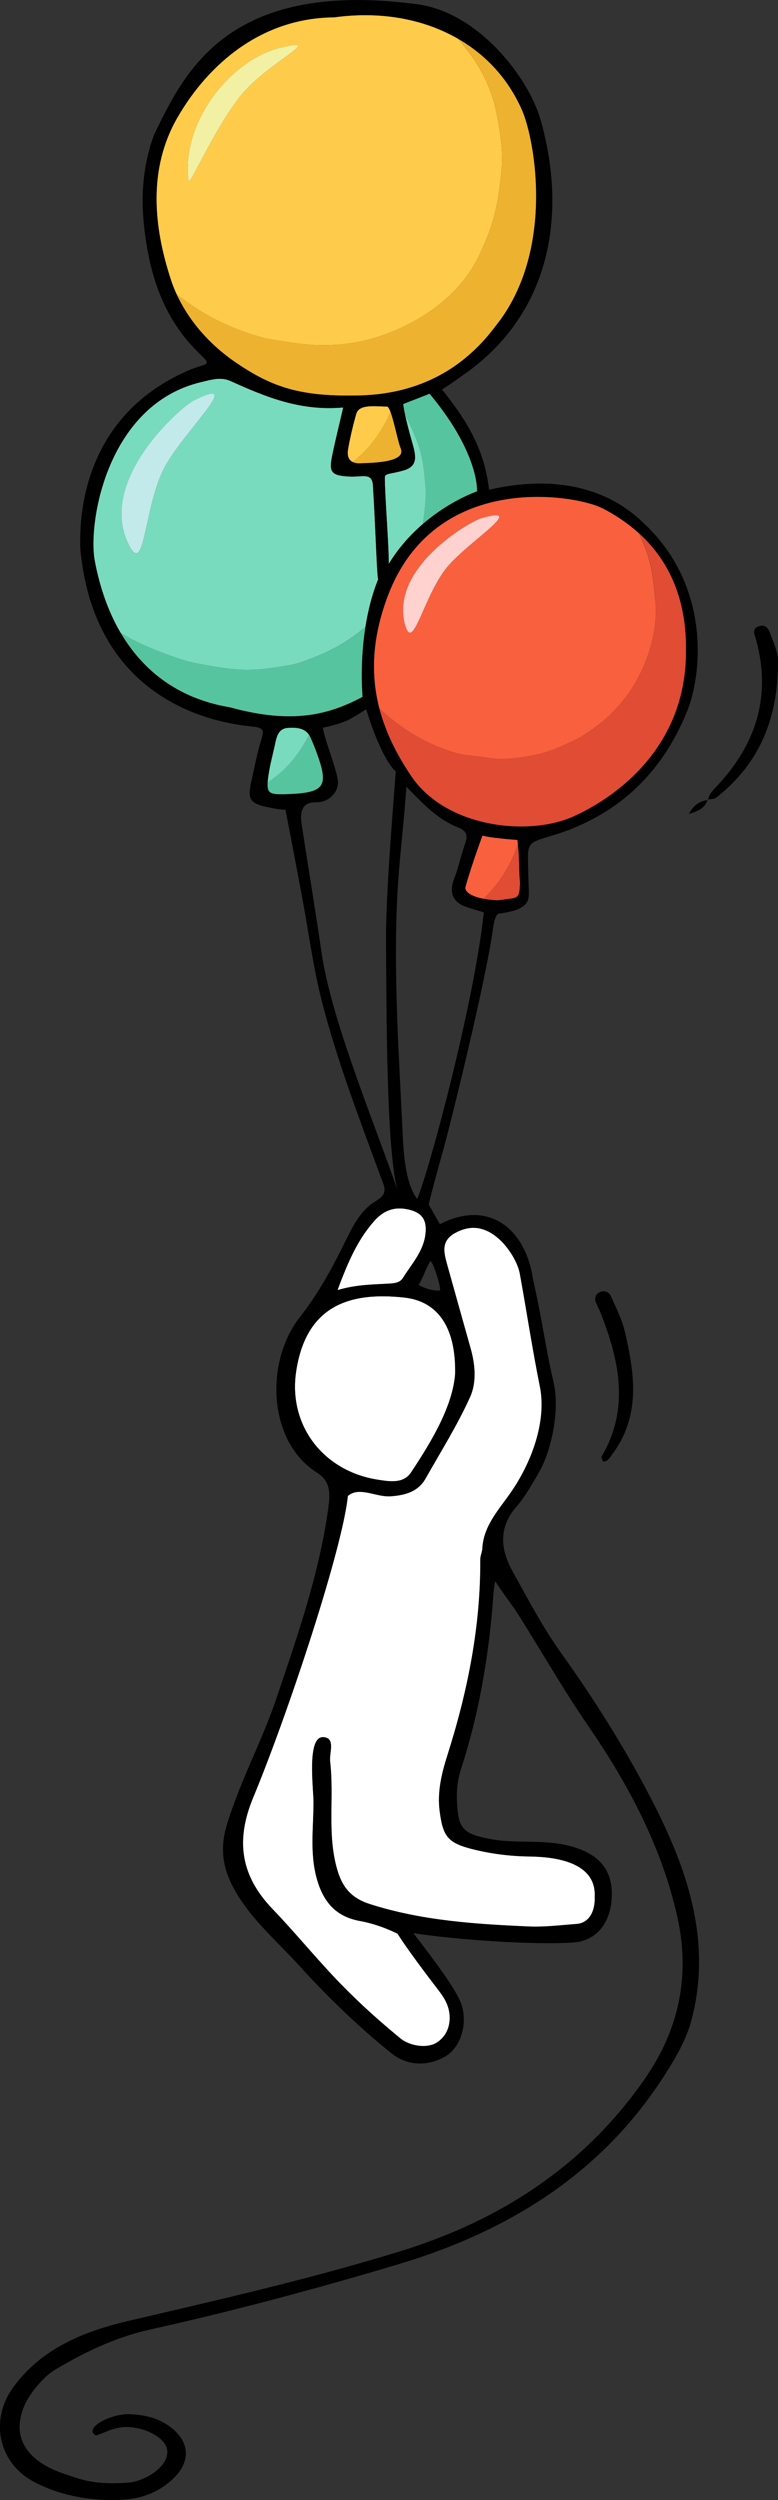 <?xml version="1.0" encoding="utf-8"?>
<svg xmlns="http://www.w3.org/2000/svg" width="142" height="456" viewBox="0 0 142 456" fill="none">
<rect x="0" y="0" width="142" height="456" fill="#333333" stroke="none"/>
<g clip-path="url(#clip0_1083_21107)">
<path d="M125.174 116.6C125.174 116.7 125.179 116.801 125.185 116.896C125.185 116.796 125.179 116.695 125.174 116.6Z" fill="#FC9F95"/>
<path d="M72.801 137.931C72.73 137.809 72.664 137.682 72.598 137.56C72.664 137.682 72.735 137.809 72.801 137.931Z" fill="#FC9F95"/>
<path d="M73.922 139.822C73.856 139.711 73.785 139.6 73.719 139.494C73.785 139.605 73.856 139.716 73.922 139.822Z" fill="#FC9F95"/>
<path d="M73.378 138.927C73.312 138.821 73.251 138.709 73.186 138.604C73.246 138.709 73.312 138.821 73.378 138.927Z" fill="#FC9F95"/>
<path d="M71.813 136.039C71.742 135.891 71.665 135.743 71.594 135.589C71.665 135.738 71.737 135.886 71.813 136.039Z" fill="#FC9F95"/>
<path d="M72.246 136.898C72.174 136.76 72.109 136.628 72.037 136.49C72.103 136.628 72.174 136.76 72.246 136.898Z" fill="#FC9F95"/>
<path d="M124.379 110.566C124.412 110.699 124.439 110.836 124.467 110.969C124.439 110.836 124.406 110.699 124.379 110.566Z" fill="#FC9F95"/>
<path d="M125.123 115.667C125.123 115.72 125.128 115.768 125.134 115.82C125.134 115.773 125.134 115.72 125.123 115.667Z" fill="#FC9F95"/>
<path d="M124.785 112.638C124.802 112.733 124.813 112.828 124.829 112.929C124.813 112.834 124.802 112.733 124.785 112.638Z" fill="#FC9F95"/>
<path d="M125.02 114.476C125.031 114.576 125.041 114.677 125.047 114.783C125.036 114.682 125.025 114.581 125.02 114.476Z" fill="#FC9F95"/>
<path d="M70.174 132.237C70.108 132.046 70.037 131.855 69.971 131.67C70.037 131.861 70.103 132.051 70.174 132.237Z" fill="#FC9F95"/>
<path d="M124.168 109.719C124.201 109.851 124.234 109.984 124.267 110.121C124.234 109.989 124.201 109.856 124.168 109.719Z" fill="#FC9F95"/>
<path d="M71.397 135.187C71.326 135.028 71.249 134.869 71.178 134.71C71.249 134.869 71.32 135.028 71.397 135.187Z" fill="#FC9F95"/>
<path d="M69.885 131.394C69.819 131.193 69.753 130.997 69.688 130.796C69.748 130.997 69.814 131.198 69.885 131.394Z" fill="#FC9F95"/>
<path d="M123.559 107.727C123.614 107.881 123.663 108.034 123.712 108.188C123.663 108.034 123.608 107.881 123.559 107.727Z" fill="#FC9F95"/>
<path d="M122.443 105.02C122.526 105.19 122.603 105.359 122.685 105.534C122.608 105.364 122.526 105.195 122.443 105.02Z" fill="#FC9F95"/>
<path d="M123.27 106.932C123.33 107.091 123.39 107.25 123.445 107.414C123.385 107.255 123.33 107.091 123.27 106.932Z" fill="#FC9F95"/>
<path d="M123.828 108.548C123.872 108.696 123.921 108.839 123.965 108.987C123.921 108.839 123.878 108.696 123.828 108.548Z" fill="#FC9F95"/>
<path d="M70.544 109.327C67.77 116.986 67.578 123.952 69.654 130.669C69.506 130.187 69.363 129.699 69.242 129.212C69.292 129.26 69.336 129.307 69.385 129.35C73.339 133.015 77.99 135.849 83.273 137.354C84.597 137.73 85.947 137.799 87.326 137.979C88.583 138.143 90.044 138.434 91.389 138.44C93.531 138.44 96.134 138.042 98.194 137.587C100.44 137.089 102.647 136.045 104.707 135.092C105.118 134.901 105.514 134.7 105.898 134.467C107.65 133.407 109.83 131.866 111.263 130.457C113.092 128.667 114.767 126.659 116.014 124.45C118.54 119.979 120.121 114.587 119.605 109.465C119.341 106.821 119.105 104.024 118.287 101.455C117.837 100.046 117.26 98.659 116.651 97.292C114.723 95.538 112.444 93.971 109.786 92.609C105.228 90.278 78.995 85.543 70.538 109.327H70.544ZM87.897 94.506C96.749 92.011 84.942 99.04 81.263 103.876C77.177 109.242 75.338 119.084 73.943 113.946C71.115 103.527 85.761 95.104 87.902 94.5L87.897 94.506Z" fill="#F9603D"/>
<path d="M122.779 105.746C122.939 106.101 123.087 106.456 123.224 106.821C123.081 106.461 122.933 106.101 122.779 105.746Z" fill="#FC9F95"/>
<path d="M117.244 97.848C117.958 98.537 118.623 99.252 119.232 99.999C118.617 99.257 117.958 98.542 117.244 97.848Z" fill="#FC9F95"/>
<path d="M116.656 97.292C116.837 97.462 117.019 97.626 117.2 97.8C117.024 97.631 116.843 97.462 116.656 97.292Z" fill="#FC9F95"/>
<path d="M121.021 102.462C121.137 102.642 121.252 102.827 121.362 103.008C121.252 102.822 121.137 102.642 121.021 102.462Z" fill="#FC9F95"/>
<path d="M65.481 84.516C65.344 84.516 65.207 84.505 65.086 84.489C65.212 84.505 65.344 84.516 65.481 84.516Z" fill="#C4C45C"/>
<path d="M71.397 75.478C71.479 75.722 71.561 75.992 71.649 76.278C71.567 75.992 71.484 75.722 71.397 75.478Z" fill="#C4C45C"/>
<path d="M72.818 80.807C72.824 80.833 72.835 80.865 72.84 80.891C72.835 80.865 72.824 80.839 72.818 80.807Z" fill="#C4C45C"/>
<path d="M65.085 84.488C64.959 84.472 64.838 84.441 64.728 84.409C64.838 84.441 64.959 84.467 65.085 84.488Z" fill="#C4C45C"/>
<path d="M72.719 80.452C72.719 80.452 72.724 80.479 72.73 80.489C72.73 80.479 72.724 80.468 72.719 80.452Z" fill="#C4C45C"/>
<path d="M73.008 81.427C73.008 81.427 73.019 81.464 73.03 81.48C73.024 81.464 73.019 81.443 73.008 81.427Z" fill="#C4C45C"/>
<path d="M71.263 75.102C71.301 75.213 71.345 75.33 71.389 75.452C71.126 74.673 70.862 74.144 70.62 74.144C68.621 74.159 65.59 73.619 65.035 75.441C64.53 77.11 63.767 80.341 63.509 82.057C63.344 83.138 63.646 83.895 64.355 84.266C64.975 83.79 65.568 83.281 66.123 82.746C68.221 80.722 70.044 78.016 71.268 75.102H71.263Z" fill="#FFCB4A"/>
<path d="M64.653 84.388C64.543 84.351 64.439 84.314 64.346 84.266C64.439 84.314 64.543 84.356 64.653 84.388Z" fill="#C4C45C"/>
<path d="M71.652 76.305C71.921 77.232 72.18 78.318 72.421 79.292C72.18 78.318 71.916 77.232 71.652 76.305Z" fill="#C4C45C"/>
<path d="M86.761 89.743C86.761 89.743 86.722 89.76 86.699 89.766C86.722 89.76 86.739 89.749 86.761 89.743Z" fill="#8BC7C9"/>
<path d="M86.942 89.675C86.942 89.675 86.886 89.696 86.848 89.712C86.886 89.701 86.914 89.686 86.942 89.675Z" fill="#8BC7C9"/>
<path d="M86.248 89.945C86.248 89.945 86.226 89.956 86.209 89.962C86.22 89.962 86.231 89.95 86.248 89.945Z" fill="#8BC7C9"/>
<path d="M87.073 89.627C87.073 89.627 87.068 89.627 87.057 89.632C87.062 89.632 87.073 89.627 87.073 89.627Z" fill="#8BC7C9"/>
<path d="M87.029 89.643C87.029 89.643 87.001 89.654 86.984 89.659C87.001 89.659 87.018 89.648 87.029 89.643Z" fill="#8BC7C9"/>
<path d="M77.694 95.136C77.661 95.162 77.633 95.184 77.606 95.21C77.633 95.184 77.666 95.162 77.694 95.136Z" fill="#8BC7C9"/>
<path d="M79.054 94.071C79.054 94.071 79.03 94.089 79.018 94.101C79.03 94.089 79.042 94.083 79.054 94.071Z" fill="#8BC7C9"/>
<path d="M77.715 90.84C77.754 90.21 77.731 89.606 77.682 88.975C77.463 86.226 77.182 83.048 76.09 80.368C75.326 78.503 74.645 76.972 73.909 75.584C73.876 75.425 73.844 75.272 73.816 75.118C74.156 76.85 74.706 78.89 75.112 80.32C75.826 82.847 76.529 84.966 73.673 85.797C71.328 86.48 70.225 86.306 70.225 87.063C70.247 90.729 70.95 99.04 70.95 102.854C72.773 99.856 74.98 97.461 77.171 95.576C77.435 93.992 77.616 92.371 77.71 90.84H77.715Z" fill="#79DBBD"/>
<path d="M73.707 74.551C73.685 74.44 73.669 74.329 73.652 74.218C73.669 74.329 73.691 74.44 73.707 74.551Z" fill="#8BC7C9"/>
<path d="M73.8 75.039C73.778 74.912 73.751 74.784 73.728 74.663C73.751 74.784 73.772 74.912 73.8 75.039Z" fill="#8BC7C9"/>
<path d="M36.619 60.429C36.438 60.223 36.267 60.011 36.092 59.799C36.262 60.011 36.438 60.223 36.619 60.429Z" fill="#C4C45C"/>
<path d="M40.097 63.877C39.965 63.766 39.839 63.655 39.707 63.538C39.839 63.649 39.965 63.766 40.097 63.877Z" fill="#C4C45C"/>
<path d="M40.971 64.598C40.851 64.503 40.724 64.402 40.603 64.302C40.724 64.402 40.845 64.503 40.971 64.598Z" fill="#C4C45C"/>
<path d="M41.872 65.292C41.768 65.212 41.663 65.133 41.565 65.059C41.669 65.138 41.768 65.218 41.872 65.292Z" fill="#C4C45C"/>
<path d="M39.258 63.141C39.121 63.019 38.983 62.892 38.852 62.765C38.989 62.892 39.121 63.014 39.258 63.141Z" fill="#C4C45C"/>
<path d="M38.469 62.389C38.321 62.245 38.178 62.108 38.035 61.965C38.178 62.108 38.321 62.251 38.469 62.389Z" fill="#C4C45C"/>
<path d="M34.174 55.09C38.194 58.024 42.9 60.202 47.749 61.526C48.578 61.754 49.419 61.902 50.264 62.029C52.829 62.416 55.47 62.887 58.079 62.956C61.45 63.046 64.976 62.638 68.194 61.679C76.096 59.328 83.801 54.184 87.365 46.758C90.127 41 90.825 37.763 91.516 31.401C91.912 27.794 91.297 24.081 90.61 20.542C89.957 17.168 88.485 13.746 86.558 10.902C85.575 9.45 84.597 8.2 83.581 7.061C77.343 3.464 69.496 1.986 60.973 3.162C47.826 3.258 38.095 11.548 32.395 21.4C27.008 30.713 27.968 41.248 31.198 51.064C31.999 53.506 33.202 55.831 34.707 57.987C33.751 56.621 32.922 55.18 32.236 53.686C32.878 54.157 33.52 54.624 34.163 55.09H34.174ZM51.22 8.693C60.006 6.6 48.49 11.41 43.499 18.01C38.567 24.526 34.58 34.294 34.399 32.858C33.081 22.121 42.208 10.838 51.214 8.693H51.22Z" fill="#FFCB4A"/>
<path d="M94.559 18.561C94.619 18.683 94.685 18.805 94.751 18.932C94.69 18.805 94.624 18.683 94.559 18.561Z" fill="#C4C45C"/>
<path d="M36.754 60.588C37.138 61.028 37.534 61.457 37.94 61.876C37.534 61.457 37.133 61.028 36.754 60.588Z" fill="#C4C45C"/>
<path d="M90.308 12.427C88.369 10.319 86.112 8.518 83.586 7.066C86.107 8.518 88.369 10.319 90.308 12.427Z" fill="#C4C45C"/>
<path d="M35.287 58.782C35.112 58.549 34.936 58.311 34.766 58.067C34.936 58.305 35.106 58.544 35.287 58.782Z" fill="#C4C45C"/>
<path d="M90.471 12.607C90.646 12.798 90.817 12.999 90.987 13.2C90.817 12.999 90.646 12.803 90.471 12.607Z" fill="#C4C45C"/>
<path d="M93.947 17.433C94.03 17.581 94.118 17.729 94.2 17.877C94.118 17.729 94.035 17.581 93.947 17.433Z" fill="#C4C45C"/>
<path d="M35.929 59.603C35.753 59.386 35.583 59.168 35.418 58.946C35.588 59.168 35.758 59.386 35.929 59.603Z" fill="#C4C45C"/>
<path d="M93.322 16.384C93.421 16.543 93.525 16.702 93.619 16.86C93.52 16.702 93.421 16.543 93.322 16.384Z" fill="#C4C45C"/>
<path d="M91.967 14.419C92.099 14.594 92.225 14.763 92.351 14.943C92.225 14.769 92.099 14.594 91.967 14.419Z" fill="#C4C45C"/>
<path d="M92.664 15.382C92.779 15.546 92.895 15.716 93.004 15.886C92.895 15.716 92.779 15.552 92.664 15.382Z" fill="#C4C45C"/>
<path d="M34.689 126.886C34.601 126.844 34.513 126.807 34.42 126.765C34.508 126.807 34.596 126.844 34.689 126.886Z" fill="#8BC7C9"/>
<path d="M32.554 125.838C32.449 125.78 32.345 125.721 32.246 125.663C32.35 125.721 32.449 125.78 32.554 125.838Z" fill="#8BC7C9"/>
<path d="M35.908 127.384C35.82 127.353 35.732 127.315 35.645 127.284C35.732 127.321 35.82 127.353 35.908 127.384Z" fill="#8BC7C9"/>
<path d="M33.679 126.42C33.591 126.378 33.498 126.336 33.41 126.288C33.498 126.336 33.586 126.378 33.679 126.42Z" fill="#8BC7C9"/>
<path d="M31.603 125.292C31.509 125.234 31.416 125.181 31.328 125.128C31.422 125.186 31.509 125.239 31.603 125.292Z" fill="#8BC7C9"/>
<path d="M26.293 121.076C26.095 120.875 25.903 120.668 25.711 120.456C25.903 120.668 26.095 120.869 26.293 121.076Z" fill="#8BC7C9"/>
<path d="M30.559 124.63C30.444 124.551 30.329 124.476 30.219 124.397C30.334 124.476 30.444 124.551 30.559 124.63Z" fill="#8BC7C9"/>
<path d="M27.908 122.601C27.727 122.448 27.551 122.289 27.375 122.125C27.551 122.283 27.727 122.442 27.908 122.601Z" fill="#8BC7C9"/>
<path d="M29.681 124.016C29.533 123.91 29.385 123.799 29.242 123.688C29.385 123.799 29.533 123.905 29.681 124.016Z" fill="#8BC7C9"/>
<path d="M28.714 123.279C28.593 123.184 28.472 123.083 28.352 122.982C28.472 123.083 28.593 123.178 28.714 123.279Z" fill="#8BC7C9"/>
<path d="M25.447 120.17C25.321 120.027 25.189 119.879 25.062 119.736C25.189 119.884 25.315 120.027 25.447 120.17Z" fill="#8BC7C9"/>
<path d="M24.014 118.427C23.613 117.892 23.223 117.347 22.855 116.78C23.229 117.341 23.613 117.892 24.014 118.427Z" fill="#8BC7C9"/>
<path d="M27.012 121.791C26.885 121.669 26.759 121.548 26.633 121.426C26.759 121.548 26.88 121.669 27.012 121.791Z" fill="#8BC7C9"/>
<path d="M32.174 119.969C33.465 120.424 34.788 120.785 36.139 121.039C39.236 121.616 42.493 122.236 45.661 122.172C48.127 122.119 50.703 121.706 53.113 121.272C53.811 121.145 54.453 120.975 55.118 120.737C59.676 119.116 63.135 117.394 66.705 114.343C67.155 111.483 67.886 108.448 69.066 105.571C68.825 106.376 68.578 96.55 68.072 88.552C67.918 86.099 66.205 87.063 63.684 86.915C60.335 86.724 60.022 86.052 60.675 82.905C61.202 80.352 61.839 77.82 62.647 74.318C54.755 75.034 48.347 72.327 42.081 69.498C40.302 68.693 38.616 69.244 36.798 69.673C19.5 73.704 15.985 95.443 17.303 102.319C18.209 107.129 19.752 111.562 21.993 115.392C22.602 115.763 23.212 116.123 23.832 116.457C26.457 117.882 29.373 118.973 32.18 119.969H32.174ZM35.37 73.063C45.299 68.068 32.965 79.139 29.774 85.739C26.227 93.065 26.457 105.2 23.53 99.4C17.605 87.646 32.976 74.266 35.37 73.063Z" fill="#79DBBD"/>
<path d="M22.713 116.568C22.466 116.181 22.219 115.789 21.988 115.392C22.224 115.789 22.466 116.187 22.713 116.568Z" fill="#8BC7C9"/>
<path d="M94.519 153.959C94.491 153.711 94.469 153.456 94.436 153.197C94.436 153.197 89.181 152.815 88.055 152.386C88.055 152.386 86.04 157.784 84.953 161.736C84.711 162.604 85.903 163.484 88.204 163.929C88.357 163.786 88.517 163.653 88.665 163.505C91.213 161.047 93.36 157.583 94.519 153.959Z" fill="#F9603D"/>
<path d="M88.76 164.03C88.568 163.998 88.387 163.966 88.211 163.935C88.387 163.972 88.573 164.003 88.76 164.03Z" fill="#FC9F95"/>
<path d="M89.348 164.104C89.15 164.082 88.952 164.056 88.766 164.024C88.952 164.056 89.144 164.077 89.348 164.104Z" fill="#FC9F95"/>
<path d="M56.406 134.038C56.456 134.112 56.505 134.192 56.549 134.271C56.505 134.186 56.456 134.112 56.406 134.038Z" fill="#8BC7C9"/>
<path d="M49.09 144.299C49.057 144.251 49.024 144.203 48.996 144.15C49.024 144.203 49.057 144.256 49.09 144.299Z" fill="#8BC7C9"/>
<path d="M51.884 140.315C53.653 138.609 55.223 136.427 56.409 134.038C55.542 132.735 54.042 132.671 52.576 132.746C51.038 132.825 50.555 133.985 50.286 135.256C49.858 137.301 49.287 139.325 48.985 141.39C48.886 142.09 48.825 142.646 48.815 143.096C48.815 142.99 48.82 142.874 48.831 142.752C49.929 142.021 50.956 141.21 51.884 140.315Z" fill="#79DBBD"/>
<path d="M50.109 144.807C49.851 144.764 49.637 144.701 49.467 144.611C49.642 144.701 49.851 144.764 50.109 144.807Z" fill="#8BC7C9"/>
<path d="M50.797 144.865C50.721 144.865 50.644 144.86 50.572 144.854C50.644 144.854 50.721 144.865 50.797 144.865Z" fill="#8BC7C9"/>
<path d="M50.419 144.844C50.342 144.839 50.265 144.828 50.199 144.822C50.271 144.833 50.342 144.839 50.419 144.844Z" fill="#8BC7C9"/>
<path d="M119.611 109.464C120.127 114.587 118.546 119.979 116.019 124.45C114.773 126.659 113.098 128.666 111.269 130.457C109.836 131.866 107.65 133.407 105.904 134.467C105.514 134.7 105.124 134.901 104.712 135.092C102.653 136.045 100.445 137.089 98.199 137.587C96.135 138.042 93.537 138.445 91.395 138.439C90.05 138.439 88.589 138.143 87.332 137.979C85.948 137.798 84.602 137.73 83.279 137.353C77.996 135.849 73.345 133.015 69.391 129.35C69.341 129.307 69.297 129.254 69.248 129.212C69.374 129.699 69.512 130.186 69.66 130.669C69.676 130.711 69.687 130.753 69.698 130.796C69.759 130.997 69.825 131.198 69.896 131.394C69.924 131.484 69.957 131.574 69.989 131.664C70.055 131.855 70.121 132.046 70.193 132.231C70.225 132.327 70.264 132.422 70.297 132.517C70.368 132.708 70.44 132.893 70.511 133.084C70.539 133.158 70.572 133.238 70.605 133.312C70.742 133.661 70.89 134.011 71.044 134.361C71.093 134.477 71.143 134.594 71.198 134.705C71.269 134.864 71.34 135.023 71.417 135.182C71.483 135.319 71.543 135.452 71.609 135.59C71.681 135.738 71.752 135.886 71.829 136.04C71.906 136.193 71.983 136.342 72.06 136.49C72.126 136.628 72.197 136.76 72.268 136.898C72.384 137.115 72.499 137.338 72.62 137.555C72.686 137.677 72.757 137.804 72.823 137.926C72.949 138.148 73.076 138.376 73.207 138.598C73.268 138.704 73.334 138.815 73.4 138.921C73.51 139.112 73.625 139.297 73.74 139.488C73.806 139.599 73.877 139.711 73.943 139.817C74.064 140.013 74.19 140.214 74.317 140.41C74.377 140.505 74.438 140.601 74.498 140.696C74.685 140.987 74.877 141.279 75.075 141.57C81.45 150.967 96.426 152.583 104.608 148.933C111.429 145.892 125.234 137.009 125.218 118.803C125.218 118.485 125.218 118.173 125.218 117.855C125.218 117.76 125.218 117.664 125.218 117.569C125.218 117.341 125.207 117.119 125.201 116.891C125.201 116.79 125.196 116.689 125.19 116.594C125.179 116.335 125.168 116.075 125.152 115.815C125.152 115.768 125.152 115.715 125.141 115.662C125.119 115.365 125.097 115.069 125.069 114.772C125.058 114.671 125.047 114.571 125.042 114.465C125.02 114.263 124.998 114.062 124.976 113.866C124.96 113.75 124.949 113.638 124.932 113.522C124.905 113.321 124.877 113.119 124.844 112.918C124.828 112.823 124.817 112.722 124.8 112.627C124.756 112.351 124.707 112.081 124.658 111.811C124.636 111.689 124.608 111.573 124.586 111.451C124.553 111.286 124.52 111.122 124.482 110.958C124.454 110.826 124.421 110.688 124.394 110.555C124.361 110.407 124.323 110.254 124.284 110.105C124.251 109.973 124.218 109.84 124.185 109.703C124.119 109.459 124.054 109.215 123.982 108.972C123.938 108.823 123.894 108.68 123.845 108.532C123.806 108.41 123.768 108.294 123.73 108.172C123.68 108.018 123.625 107.865 123.576 107.711C123.537 107.605 123.499 107.499 123.46 107.393C123.4 107.234 123.345 107.07 123.285 106.911C123.274 106.874 123.257 106.837 123.241 106.8C123.098 106.44 122.95 106.079 122.796 105.725C122.763 105.65 122.736 105.581 122.703 105.507C122.626 105.338 122.543 105.168 122.461 104.994C122.428 104.925 122.395 104.856 122.362 104.787C122.071 104.194 121.753 103.611 121.412 103.039C121.401 103.023 121.39 103.002 121.379 102.981C121.269 102.795 121.154 102.615 121.039 102.435C121.011 102.393 120.984 102.35 120.962 102.313C120.457 101.529 119.907 100.772 119.309 100.041C119.287 100.014 119.27 99.993 119.248 99.967C118.633 99.225 117.974 98.51 117.261 97.816C117.244 97.8 117.228 97.784 117.211 97.768C117.035 97.599 116.854 97.429 116.667 97.26C117.282 98.626 117.854 100.009 118.304 101.423C119.128 103.992 119.358 106.789 119.622 109.432L119.611 109.464Z" fill="#E04C34"/>
<path d="M73.109 81.671C73.087 81.618 73.059 81.549 73.032 81.475C73.026 81.459 73.021 81.438 73.01 81.422C72.982 81.348 72.955 81.268 72.927 81.178V81.168C72.9 81.083 72.873 80.987 72.845 80.887C72.84 80.86 72.829 80.834 72.823 80.802C72.796 80.701 72.763 80.596 72.735 80.479C72.735 80.468 72.73 80.458 72.724 80.442C72.697 80.336 72.669 80.23 72.642 80.119C72.631 80.082 72.62 80.039 72.609 79.997C72.581 79.891 72.554 79.785 72.526 79.679C72.51 79.605 72.488 79.531 72.472 79.457C72.455 79.398 72.444 79.345 72.428 79.287C72.186 78.312 71.922 77.227 71.659 76.299C71.659 76.289 71.659 76.284 71.653 76.273C71.571 75.987 71.489 75.717 71.401 75.473C71.401 75.463 71.401 75.452 71.39 75.441C71.351 75.32 71.307 75.203 71.263 75.092C70.033 78.005 68.216 80.712 66.118 82.736C65.563 83.27 64.97 83.779 64.35 84.256C64.443 84.303 64.547 84.346 64.657 84.378C64.679 84.388 64.707 84.394 64.728 84.399C64.838 84.431 64.959 84.457 65.085 84.478C65.212 84.494 65.344 84.505 65.481 84.505C65.514 84.505 65.552 84.505 65.585 84.505C65.728 84.505 65.876 84.499 66.03 84.484C73.125 84.335 73.641 82.921 73.103 81.66L73.109 81.671Z" fill="#EDB22F"/>
<path d="M73.58 73.688C73.596 73.82 73.613 73.958 73.635 74.101C73.64 74.138 73.646 74.18 73.651 74.217C73.668 74.329 73.689 74.44 73.706 74.551C73.712 74.588 73.717 74.625 73.728 74.662C73.75 74.784 73.772 74.911 73.799 75.038C73.799 75.065 73.81 75.091 73.816 75.118C73.843 75.271 73.876 75.43 73.909 75.584C74.64 76.972 75.326 78.503 76.089 80.367C77.182 83.042 77.462 86.226 77.682 88.975C77.731 89.605 77.753 90.209 77.715 90.84C77.616 92.37 77.435 93.991 77.177 95.575C77.319 95.453 77.462 95.332 77.605 95.21C77.632 95.183 77.665 95.162 77.693 95.135C78.138 94.77 78.577 94.42 79.016 94.097C79.027 94.087 79.038 94.081 79.049 94.071C82.097 91.798 84.87 90.511 86.21 89.955C86.221 89.955 86.232 89.944 86.249 89.939C86.424 89.865 86.578 89.807 86.699 89.759C86.721 89.748 86.737 89.743 86.759 89.738C86.792 89.727 86.82 89.717 86.842 89.706C86.88 89.69 86.908 89.68 86.935 89.669C86.957 89.664 86.968 89.658 86.984 89.653C87.001 89.648 87.017 89.642 87.028 89.637C87.04 89.637 87.045 89.632 87.05 89.632C87.061 89.632 87.067 89.626 87.067 89.626C87.105 87.397 86.013 80.923 78.401 71.807L73.574 73.688H73.58Z" fill="#57C4A0"/>
<path d="M38.033 61.965C38.175 62.108 38.318 62.246 38.466 62.389C38.593 62.516 38.719 62.638 38.851 62.765C38.988 62.892 39.12 63.014 39.257 63.141C39.406 63.279 39.554 63.411 39.708 63.544C39.839 63.66 39.966 63.772 40.097 63.883C40.262 64.026 40.432 64.164 40.603 64.307C40.723 64.407 40.844 64.508 40.971 64.603C41.168 64.757 41.366 64.91 41.564 65.064C41.668 65.144 41.767 65.223 41.871 65.297C42.179 65.525 42.486 65.747 42.799 65.965C49.131 70.324 54.227 72.316 64.595 72.141C78.522 72.157 86.21 65.154 90.422 59.513C101.257 46.116 97.758 25.733 95.249 20.012C95.09 19.647 94.919 19.287 94.744 18.926C94.683 18.799 94.617 18.677 94.551 18.556C94.436 18.328 94.321 18.1 94.2 17.878C94.118 17.729 94.035 17.581 93.947 17.433C93.838 17.242 93.728 17.051 93.618 16.861C93.519 16.702 93.42 16.543 93.321 16.384C93.217 16.214 93.113 16.05 93.003 15.881C92.893 15.711 92.778 15.547 92.662 15.377C92.564 15.229 92.459 15.086 92.355 14.938C92.228 14.763 92.102 14.588 91.97 14.413C91.877 14.286 91.778 14.164 91.679 14.037C91.537 13.852 91.388 13.666 91.24 13.486C91.158 13.386 91.075 13.29 90.987 13.19C90.817 12.988 90.647 12.792 90.471 12.596C90.416 12.538 90.361 12.475 90.306 12.416C88.368 10.308 86.111 8.507 83.585 7.056C84.601 8.189 85.584 9.445 86.561 10.896C88.489 13.746 89.96 17.168 90.614 20.537C91.295 24.07 91.91 27.783 91.52 31.396C90.828 37.763 90.131 40.994 87.368 46.752C83.805 54.179 76.1 59.322 68.198 61.674C64.98 62.633 61.454 63.041 58.082 62.951C55.474 62.882 52.832 62.405 50.268 62.024C49.416 61.896 48.582 61.743 47.753 61.52C42.904 60.201 38.197 58.024 34.178 55.084C33.535 54.618 32.892 54.152 32.25 53.681C32.936 55.174 33.766 56.615 34.721 57.982C34.738 58.008 34.76 58.035 34.776 58.061C34.946 58.3 35.117 58.538 35.298 58.776C35.342 58.835 35.386 58.888 35.424 58.946C35.594 59.168 35.765 59.386 35.935 59.603C35.99 59.666 36.045 59.735 36.094 59.799C36.264 60.011 36.44 60.223 36.621 60.429C36.665 60.482 36.715 60.535 36.764 60.588C37.148 61.028 37.544 61.457 37.95 61.875C37.978 61.907 38.011 61.939 38.038 61.971L38.033 61.965Z" fill="#EDB22F"/>
<path d="M66.184 127.115C66.184 127.115 66.184 127.104 66.184 127.093C66.184 127.088 66.184 127.083 66.184 127.067C66.184 127.051 66.184 127.035 66.184 127.019C66.184 127.003 66.184 126.987 66.184 126.966C66.184 126.95 66.184 126.929 66.184 126.908C66.184 126.86 66.178 126.802 66.173 126.738C66.173 126.723 66.173 126.707 66.173 126.685C66.068 125.218 65.81 120.154 66.727 114.343C63.158 117.394 59.693 119.116 55.14 120.737C54.476 120.975 53.833 121.145 53.136 121.272C50.725 121.706 48.15 122.119 45.684 122.172C42.521 122.241 39.259 121.616 36.161 121.039C34.81 120.79 33.487 120.43 32.197 119.969C29.39 118.973 26.474 117.882 23.849 116.457C23.234 116.123 22.619 115.763 22.01 115.392C22.246 115.789 22.488 116.187 22.735 116.568C22.779 116.637 22.828 116.711 22.872 116.78C23.24 117.341 23.63 117.892 24.031 118.427C24.096 118.512 24.157 118.592 24.223 118.676C24.442 118.962 24.673 119.243 24.904 119.519C24.964 119.587 25.019 119.662 25.079 119.73C25.206 119.879 25.332 120.022 25.464 120.165C25.552 120.26 25.64 120.361 25.727 120.456C25.92 120.668 26.112 120.869 26.31 121.076C26.425 121.192 26.535 121.309 26.65 121.425C26.776 121.547 26.903 121.669 27.029 121.791C27.15 121.908 27.271 122.019 27.397 122.13C27.573 122.289 27.748 122.448 27.93 122.607C28.078 122.734 28.226 122.861 28.374 122.988C28.495 123.089 28.616 123.184 28.737 123.285C28.913 123.422 29.083 123.56 29.264 123.693C29.407 123.804 29.555 123.91 29.703 124.021C29.885 124.148 30.06 124.275 30.242 124.402C30.357 124.482 30.467 124.556 30.582 124.636C30.835 124.805 31.087 124.969 31.351 125.128C31.444 125.186 31.532 125.239 31.625 125.292C31.834 125.419 32.048 125.541 32.263 125.663C32.367 125.721 32.466 125.78 32.57 125.838C32.855 125.992 33.141 126.145 33.432 126.288C33.52 126.336 33.608 126.378 33.701 126.421C33.948 126.542 34.19 126.654 34.443 126.77C34.531 126.813 34.618 126.85 34.712 126.892C35.025 127.03 35.343 127.162 35.667 127.289C35.755 127.326 35.843 127.358 35.931 127.39C36.216 127.501 36.502 127.602 36.793 127.703C36.864 127.729 36.93 127.75 37.002 127.777C37.342 127.893 37.694 128.004 38.045 128.11C38.133 128.137 38.226 128.163 38.314 128.19C38.644 128.285 38.979 128.375 39.314 128.46C39.358 128.471 39.396 128.481 39.44 128.492C39.813 128.587 40.192 128.672 40.577 128.751C40.67 128.773 40.763 128.788 40.857 128.81C41.247 128.889 41.642 128.963 42.043 129.032C53.564 132.194 60.181 130.314 66.206 127.12L66.184 127.115Z" fill="#57C4A0"/>
<path d="M94.849 160.195C94.81 159.649 94.788 159.082 94.772 158.484C94.761 158.187 94.755 157.88 94.744 157.567C94.739 157.318 94.728 157.064 94.717 156.799C94.717 156.767 94.717 156.741 94.717 156.709C94.706 156.444 94.695 156.169 94.678 155.888C94.678 155.872 94.678 155.856 94.678 155.835C94.645 155.247 94.596 154.622 94.53 153.96C94.53 153.96 94.53 153.96 94.53 153.955C93.371 157.578 91.224 161.042 88.676 163.5C88.528 163.643 88.369 163.781 88.215 163.924C88.391 163.961 88.577 163.993 88.764 164.019C88.951 164.051 89.148 164.072 89.346 164.099C89.395 164.104 89.445 164.109 89.489 164.114C89.648 164.13 89.807 164.146 89.972 164.162C90.192 164.178 90.417 164.194 90.653 164.204C91.191 164.231 92.745 163.945 93.278 163.892C94.975 163.728 94.799 162.727 94.925 161C94.898 160.735 94.871 160.47 94.854 160.2C94.854 160.2 94.854 160.2 94.854 160.195H94.849Z" fill="#E04C34"/>
<path d="M75.016 268.578C79.057 262.54 82.654 256.279 83.077 250.563C83.231 242.077 79.909 237.352 73.813 236.674C63.868 235.572 55.828 238.088 54.043 250.224C52.61 259.939 58.947 268.361 69.008 269.908C71.15 270.236 73.632 270.65 75.016 268.584V268.578Z" fill="white"/>
<path d="M98.548 252.888C97.01 245.149 96.296 240.043 94.885 232.283C94.517 230.248 92.848 227.542 91.107 225.99C88.581 223.738 86.011 223.33 83.188 224.819C80.365 226.307 81.035 228.527 81.656 230.773C83.067 235.847 84.495 240.911 85.917 245.981C86.747 248.931 87.005 252.136 85.813 254.785C83.507 259.907 80.47 264.727 77.697 269.643C76.335 272.053 74.028 272.71 71.326 272.906C68.647 273.097 65.549 271.031 63.495 272.858C62.535 282.43 52.617 312.438 46.208 327.884C42.979 335.671 43.902 342.097 49.739 348.183C54.303 352.94 58.421 358.094 63.078 362.755C66.461 366.14 69.333 368.683 73.045 371.76C74.764 373.185 77.911 373.678 79.69 372.571C81.42 371.495 82.227 369.615 82.073 367.538C81.953 365.923 81.233 364.54 80.228 363.237C78.279 360.71 74.215 355.345 72.59 352.701C72.59 352.701 69.432 351.038 65.769 350.381C61.398 349.597 59.075 347.007 57.867 342.764C56.521 338.034 57.235 333.372 57.235 328.679C57.235 326.232 55.972 316.739 58.981 316.845C61.321 316.93 60.069 319.695 60.261 321.3C61.035 327.9 59.64 334.622 61.606 341.175C62.54 344.29 64.171 346.223 67.532 347.298C76.977 350.318 86.736 350.948 96.532 351.377C99.421 351.504 102.337 351.128 105.237 350.916C107.697 350.736 108.658 348.336 108.559 345.995C108.927 339.141 100.168 338.653 96.532 338.6C93.073 338.553 89.641 338.113 86.302 337.281C81.694 336.132 80.86 334.914 80.261 330.363C79.789 326.756 80.645 323.361 81.705 320.029C85.385 308.418 87.746 296.616 87.675 284.422C87.675 283.744 88.021 283.06 88.059 282.377C88.29 278.251 91.074 275.348 93.276 272.17C96.9 266.936 99.866 259.425 98.564 252.872L98.548 252.888Z" fill="white"/>
<path d="M57.683 136.978C57.376 136.157 57.046 135.346 56.689 134.547C56.645 134.451 56.601 134.361 56.552 134.271C56.508 134.192 56.459 134.112 56.409 134.038C55.223 136.427 53.653 138.609 51.884 140.315C50.956 141.21 49.929 142.021 48.831 142.752C48.825 142.874 48.82 142.99 48.815 143.096V143.123C48.815 143.557 48.864 143.891 48.99 144.145V144.15C49.018 144.203 49.051 144.251 49.084 144.299C49.094 144.309 49.1 144.325 49.111 144.336C49.144 144.378 49.182 144.415 49.226 144.452C49.243 144.463 49.254 144.473 49.27 144.489C49.314 144.521 49.364 144.558 49.413 144.585C49.429 144.595 49.446 144.6 49.457 144.606C49.633 144.696 49.841 144.759 50.099 144.802C50.127 144.802 50.154 144.812 50.182 144.818C50.253 144.828 50.325 144.834 50.401 144.839C50.451 144.839 50.5 144.849 50.555 144.855C50.627 144.855 50.703 144.865 50.78 144.865C50.846 144.865 50.918 144.865 50.989 144.871C51.06 144.871 51.137 144.871 51.214 144.871C51.308 144.871 51.407 144.871 51.511 144.871C51.577 144.871 51.637 144.871 51.709 144.871C51.884 144.871 52.065 144.86 52.263 144.855C59.347 144.616 60.116 143.499 57.672 136.973L57.683 136.978Z" fill="#57C4A0"/>
<path d="M73.553 233.083C75.124 230.572 77.227 228.326 77.645 225.243C78.029 222.409 76.991 221.016 74.07 220.508C71.697 220.1 69.858 220.958 68.347 222.658C65.261 226.128 63.498 230.233 61.609 235.308C65.184 234.254 68.205 234.301 71.214 234.111C72.131 234.052 73.037 233.915 73.559 233.083H73.553Z" fill="white"/>
<path d="M43.492 18.01C48.484 11.41 59.999 6.6 51.213 8.692C42.207 10.838 33.075 22.121 34.398 32.858C34.574 34.293 38.566 24.526 43.498 18.01H43.492Z" fill="#F2F0A2"/>
<path d="M29.773 85.734C32.969 79.133 45.297 68.063 35.368 73.058C32.974 74.266 17.603 87.641 23.529 99.395C26.45 105.19 26.225 93.054 29.773 85.734Z" fill="#C3EAEA"/>
<path d="M73.938 113.951C75.332 119.089 77.172 109.247 81.258 103.881C84.937 99.045 96.749 92.01 87.891 94.511C85.755 95.115 71.109 103.537 73.932 113.956L73.938 113.951Z" fill="#FFD2CF"/>
<path d="M102.493 301.617C99.105 296.876 96.359 291.69 93.547 286.589C91.367 282.632 90.912 278.67 94.25 274.829C95.87 272.97 97.084 270.756 98.331 268.621C100.675 264.595 102.197 257.179 101.06 252.237C99.374 244.89 99.204 241.918 97.287 233.337C95.936 224.094 89.209 218.691 80.285 223.283L78.259 219.713C78.698 217.658 80.044 212.784 80.626 210.761C81.933 206.205 88.764 178.687 89.989 169.274C90.198 167.653 90.681 166.647 91.027 166.647C97.067 165.858 96.568 164.046 96.485 161.604C96.442 160.375 96.414 159.151 96.387 157.922C96.293 153.86 96.26 153.743 100.467 152.504C112.636 148.928 120.725 141.136 125.332 129.933C128.325 122.654 129.484 107.012 117.93 95.841C116.788 94.977 108.583 84.87 89.264 89.331C88.429 82.058 85.415 76.972 80.67 71.04C82.454 69.922 83.52 69.133 84.832 68.206C94.3 61.489 99.544 52.05 100.615 40.836C101.219 34.516 100.428 28.186 98.731 22.057C96.496 13.995 86.985 1.812 75.48 0.689C41.268 -3.633 33.553 13.497 28.16 24.478C25.639 31.248 25.617 37.901 26.798 44.914C28.012 52.113 30.598 58.708 35.996 64.079C38.544 66.617 38.396 66.129 35.052 67.289C16.183 75.065 14.31 92.307 14.678 100.333C17.457 128.741 40.455 131.935 45.777 132.486C48.726 132.788 48.094 133.376 47.375 135.987C46.815 138.016 46.419 140.087 45.952 142.142C45.178 145.559 45.354 146.47 48.682 147.191C51.658 147.837 52.097 147.667 52.097 147.667C52.883 151.624 54.426 159.819 55.167 163.781C56.359 170.153 57.188 176.611 58.808 182.882C61.62 193.757 65.683 204.277 69.549 214.84C70.17 216.535 70.955 217.69 68.539 219.109C66.15 220.508 64.635 223.13 63.371 225.72C60.9 230.779 58.286 235.726 54.728 240.245C48.347 248.339 48.846 262.958 57.885 268.626C60.543 270.295 60.23 272.838 59.895 275.248C58.242 287.119 54.288 298.412 50.466 309.737C47.83 317.55 43.844 324.844 41.427 332.764C40.137 336.996 40.582 340.55 42.619 344.343C45.612 349.916 50.461 353.947 54.634 358.544C59.785 364.218 65.299 369.547 71.301 374.409C74.964 377.376 78.989 376.496 81.417 375.003C84.162 373.313 85.409 368.98 84.184 365.505C83.245 362.84 79.456 357.808 75.447 352.596C82.454 353.724 97.386 354.831 104.673 354.302C109.034 353.984 111.324 350.583 111.631 346.462C112.043 341.032 109.248 337.78 103.048 336.477C98.622 335.545 94.053 336.27 89.594 335.449C84.344 334.48 83.63 333.484 83.399 328.452C83.306 326.497 83.52 324.617 84.124 322.752C87.282 313.016 89.05 303.031 89.901 292.871C90 291.722 90.055 289.825 90.395 288.416C92.262 291.271 93.586 292.887 94.679 294.614C98.913 301.341 102.856 308.249 107.364 314.801C114.767 325.554 120.752 336.885 123.608 349.55C125.997 360.155 124.031 370.034 117.721 379.129C106.749 394.946 91.488 404.963 72.866 410.684C56.595 415.679 40.016 419.456 23.437 423.328C15.43 425.198 7.583 428.307 2.415 435.437C-2 441.534 -0.275 449.496 6.606 452.902C10.702 454.936 15.128 455.884 19.719 455.99C24.261 456.096 27.885 455.407 31.301 452.382C34.448 449.596 34.947 446.137 31.806 443.266C29.577 441.227 26.847 440.501 23.838 440.342C20.181 440.151 15.095 442.954 17.523 444.241C18.994 443.716 20.279 443.065 21.647 442.811C25.26 442.143 29.857 444.204 30.466 446.609C31.059 448.955 28.226 451.794 24.145 452.748C17.182 453.415 14.502 452.133 11.894 451.275C0.636 447.573 2.207 439.341 8.352 433.514C9.247 432.667 10.378 432.026 11.471 431.401C16.485 428.519 21.707 426.162 27.451 424.885C42.679 421.495 57.732 417.469 72.658 413.009C92.91 406.96 109.824 396.392 121.208 378.642C123.306 375.368 125.267 372.1 126.266 368.238C130.044 353.602 125.201 340.312 118.671 327.747C113.987 318.732 108.479 309.991 102.488 301.606L102.493 301.617ZM78.506 230.101C78.847 229.587 80.121 233.639 80.258 234.635C80.28 235.329 80.626 235.43 79.665 235.387C78.611 235.339 77.38 234.921 76.375 234.349C77.029 233.565 77.781 231.187 78.506 230.101ZM88.254 166.837C86.474 183.057 78.539 212.853 76.15 218.685C74.02 215.989 73.657 210.215 73.525 207.445C72.839 192.767 71.79 178.083 72.515 163.373C72.811 157.319 73.685 150.597 74.179 143.488C77.369 146.83 80.099 149.574 83.624 150.925C85.074 151.481 85.464 152.334 84.926 153.801C84.146 155.947 83.707 158.214 82.872 160.338C81.894 162.833 82.724 164.634 85.096 165.423C88.254 166.483 88.457 166.223 88.259 166.832L88.254 166.837ZM93.278 163.903C92.746 163.956 91.192 164.242 90.653 164.215C90.423 164.205 90.192 164.189 89.972 164.173C89.808 164.157 89.648 164.141 89.489 164.125C89.445 164.125 89.39 164.115 89.346 164.109C89.143 164.088 88.951 164.062 88.764 164.03C88.572 163.998 88.391 163.966 88.215 163.935C85.914 163.484 84.722 162.605 84.964 161.742C86.057 157.79 88.067 152.392 88.067 152.392C89.193 152.821 94.448 153.203 94.448 153.203C94.481 153.462 94.508 153.717 94.53 153.966V153.971C94.596 154.633 94.646 155.258 94.679 155.846C94.679 155.862 94.679 155.883 94.679 155.899C94.695 156.18 94.706 156.455 94.717 156.72C94.717 156.752 94.717 156.778 94.717 156.81C94.728 157.07 94.739 157.324 94.745 157.573C94.756 157.891 94.761 158.198 94.772 158.495C94.788 159.093 94.811 159.66 94.849 160.206C94.849 160.206 94.849 160.206 94.849 160.211C94.871 160.481 94.893 160.751 94.92 161.011C94.794 162.743 94.97 163.739 93.273 163.903H93.278ZM109.791 92.609C112.449 93.971 114.728 95.544 116.656 97.292C116.837 97.462 117.018 97.631 117.199 97.8C117.216 97.816 117.232 97.832 117.249 97.848C117.963 98.537 118.627 99.252 119.237 99.999C119.259 100.025 119.275 100.046 119.297 100.073C119.896 100.804 120.445 101.561 120.95 102.345C120.978 102.388 121.005 102.43 121.027 102.467C121.142 102.647 121.258 102.833 121.368 103.013C121.379 103.034 121.389 103.05 121.4 103.071C121.741 103.643 122.059 104.226 122.351 104.819C122.383 104.888 122.416 104.957 122.449 105.026C122.532 105.195 122.609 105.365 122.691 105.54C122.724 105.608 122.757 105.683 122.784 105.757C122.944 106.112 123.092 106.467 123.229 106.832C123.246 106.869 123.262 106.906 123.273 106.943C123.334 107.102 123.394 107.261 123.449 107.425C123.487 107.531 123.526 107.637 123.564 107.743C123.619 107.897 123.668 108.05 123.718 108.204C123.756 108.326 123.795 108.442 123.833 108.564C123.877 108.713 123.927 108.856 123.971 109.004C124.042 109.248 124.108 109.491 124.174 109.735C124.207 109.867 124.24 110 124.273 110.137C124.311 110.286 124.344 110.439 124.382 110.588C124.415 110.72 124.443 110.858 124.47 110.99C124.503 111.154 124.542 111.319 124.575 111.483C124.597 111.605 124.624 111.721 124.646 111.843C124.695 112.113 124.745 112.383 124.789 112.659C124.805 112.754 124.816 112.85 124.833 112.95C124.866 113.151 124.893 113.353 124.921 113.554C124.937 113.671 124.948 113.782 124.964 113.898C124.986 114.1 125.008 114.296 125.03 114.497C125.041 114.598 125.052 114.698 125.058 114.804C125.085 115.101 125.107 115.397 125.129 115.694C125.129 115.747 125.135 115.795 125.14 115.848C125.157 116.107 125.168 116.367 125.179 116.626C125.179 116.727 125.184 116.828 125.19 116.923C125.195 117.145 125.201 117.373 125.206 117.601C125.206 117.696 125.206 117.792 125.206 117.887C125.206 118.2 125.206 118.517 125.206 118.835C125.223 137.041 111.417 145.925 104.596 148.965C96.414 152.61 81.439 150.999 75.063 141.602C74.865 141.311 74.673 141.019 74.486 140.728C74.426 140.633 74.365 140.537 74.305 140.442C74.179 140.246 74.052 140.045 73.932 139.849C73.86 139.738 73.794 139.626 73.728 139.52C73.613 139.33 73.503 139.144 73.388 138.954C73.322 138.848 73.262 138.736 73.196 138.63C73.064 138.408 72.938 138.18 72.811 137.958C72.74 137.836 72.674 137.709 72.608 137.587C72.487 137.37 72.372 137.147 72.257 136.93C72.185 136.792 72.12 136.66 72.048 136.522C71.971 136.374 71.894 136.22 71.817 136.072C71.746 135.924 71.669 135.775 71.598 135.622C71.532 135.484 71.472 135.352 71.406 135.214C71.334 135.055 71.257 134.896 71.186 134.737C71.136 134.621 71.087 134.504 71.032 134.393C70.878 134.043 70.73 133.694 70.593 133.344C70.56 133.27 70.532 133.196 70.499 133.116C70.428 132.926 70.357 132.74 70.285 132.549C70.252 132.454 70.214 132.359 70.181 132.263C70.115 132.073 70.044 131.882 69.978 131.697C69.945 131.607 69.917 131.516 69.884 131.426C69.819 131.225 69.753 131.029 69.687 130.828C69.676 130.785 69.659 130.743 69.648 130.701C67.573 123.984 67.765 117.018 70.538 109.359C78.995 85.575 105.228 90.305 109.786 92.641L109.791 92.609ZM87.073 89.632C87.073 89.632 87.062 89.632 87.056 89.638C87.051 89.638 87.046 89.638 87.034 89.643C87.023 89.643 87.007 89.654 86.991 89.659C86.974 89.664 86.963 89.669 86.941 89.675C86.914 89.685 86.881 89.696 86.848 89.712C86.82 89.722 86.793 89.733 86.765 89.744C86.749 89.749 86.727 89.76 86.705 89.765C86.584 89.812 86.43 89.871 86.255 89.945C86.244 89.945 86.233 89.956 86.216 89.961C84.871 90.512 82.098 91.804 79.055 94.077C79.044 94.087 79.033 94.093 79.022 94.103C78.588 94.432 78.144 94.776 77.699 95.141C77.666 95.168 77.638 95.189 77.611 95.216C77.468 95.337 77.326 95.454 77.183 95.581C74.992 97.467 72.784 99.861 70.961 102.859C70.961 99.045 70.252 90.734 70.236 87.069C70.236 86.311 71.34 86.486 73.685 85.803C76.54 84.971 75.837 82.852 75.123 80.325C74.717 78.895 74.168 76.856 73.827 75.124C73.822 75.097 73.816 75.071 73.811 75.044C73.789 74.917 73.761 74.79 73.74 74.668C73.734 74.631 73.728 74.594 73.718 74.557C73.695 74.446 73.679 74.334 73.663 74.223C73.657 74.186 73.652 74.144 73.646 74.107C73.624 73.964 73.608 73.826 73.591 73.693L78.418 71.813C86.029 80.929 87.122 87.402 87.084 89.632H87.073ZM65.486 84.521C65.348 84.521 65.211 84.51 65.09 84.494C64.964 84.478 64.843 84.447 64.733 84.415C64.706 84.409 64.684 84.399 64.662 84.394C64.552 84.356 64.448 84.319 64.355 84.272C63.646 83.901 63.344 83.144 63.509 82.063C63.767 80.347 64.53 77.115 65.035 75.447C65.59 73.625 68.627 74.165 70.62 74.149C70.862 74.149 71.126 74.673 71.389 75.457C71.389 75.468 71.395 75.479 71.4 75.489C71.483 75.733 71.565 76.003 71.653 76.289C71.653 76.3 71.653 76.305 71.658 76.316C71.927 77.243 72.185 78.328 72.427 79.303C72.444 79.361 72.454 79.414 72.471 79.473C72.487 79.547 72.509 79.621 72.526 79.695C72.553 79.806 72.581 79.912 72.608 80.013C72.619 80.055 72.63 80.092 72.641 80.135C72.669 80.246 72.696 80.357 72.724 80.458C72.724 80.468 72.729 80.484 72.734 80.495C72.762 80.606 72.795 80.712 72.822 80.818C72.828 80.844 72.839 80.876 72.844 80.903C72.872 80.998 72.899 81.094 72.927 81.183V81.194C72.954 81.284 72.982 81.364 73.009 81.438C73.015 81.454 73.02 81.475 73.031 81.491C73.058 81.565 73.086 81.629 73.108 81.687C73.646 82.948 73.13 84.362 66.035 84.51C65.881 84.526 65.733 84.531 65.59 84.531C65.557 84.531 65.519 84.531 65.486 84.531V84.521ZM36.617 60.435C36.435 60.228 36.265 60.016 36.09 59.804C36.035 59.741 35.98 59.672 35.93 59.608C35.755 59.391 35.584 59.174 35.42 58.952C35.376 58.893 35.332 58.84 35.293 58.782C35.117 58.549 34.942 58.311 34.772 58.067C34.755 58.041 34.733 58.014 34.717 57.988C33.212 55.832 32.009 53.506 31.208 51.064C27.973 41.254 27.017 30.713 32.405 21.401C38.105 11.548 47.836 3.258 60.983 3.163C69.505 1.987 77.353 3.465 83.591 7.061C86.112 8.513 88.374 10.314 90.313 12.422C90.368 12.48 90.423 12.544 90.478 12.602C90.653 12.798 90.824 12.994 90.994 13.195C91.076 13.296 91.164 13.391 91.246 13.492C91.395 13.672 91.543 13.857 91.686 14.043C91.785 14.165 91.878 14.292 91.977 14.419C92.109 14.594 92.235 14.763 92.361 14.943C92.466 15.086 92.57 15.235 92.669 15.383C92.784 15.547 92.899 15.717 93.009 15.886C93.119 16.05 93.223 16.22 93.328 16.39C93.427 16.548 93.531 16.707 93.624 16.866C93.734 17.057 93.844 17.248 93.954 17.438C94.036 17.587 94.124 17.735 94.206 17.883C94.327 18.106 94.443 18.334 94.558 18.561C94.618 18.683 94.684 18.805 94.75 18.932C94.926 19.287 95.096 19.652 95.255 20.018C97.765 25.739 101.269 46.117 90.428 59.518C86.216 65.154 78.534 72.157 64.602 72.147C54.234 72.322 49.143 70.33 42.806 65.97C42.493 65.753 42.18 65.531 41.878 65.303C41.773 65.223 41.669 65.144 41.57 65.07C41.372 64.916 41.175 64.768 40.977 64.609C40.856 64.514 40.73 64.413 40.609 64.312C40.439 64.175 40.269 64.032 40.104 63.889C39.972 63.777 39.846 63.666 39.714 63.55C39.56 63.417 39.412 63.279 39.264 63.147C39.126 63.025 38.989 62.898 38.857 62.771C38.725 62.649 38.599 62.522 38.473 62.395C38.325 62.252 38.182 62.114 38.039 61.971C38.012 61.939 37.979 61.907 37.951 61.876C37.539 61.457 37.144 61.028 36.765 60.588C36.716 60.535 36.672 60.483 36.622 60.429L36.617 60.435ZM42.02 129.032C41.62 128.963 41.224 128.889 40.834 128.81C40.741 128.788 40.648 128.773 40.554 128.751C40.17 128.672 39.791 128.587 39.417 128.492C39.373 128.481 39.335 128.471 39.291 128.46C38.956 128.375 38.621 128.285 38.292 128.19C38.204 128.163 38.11 128.137 38.023 128.11C37.671 128.005 37.32 127.893 36.979 127.777C36.908 127.75 36.842 127.729 36.77 127.703C36.479 127.602 36.194 127.496 35.908 127.39C35.821 127.358 35.733 127.321 35.645 127.289C35.321 127.162 35.002 127.03 34.689 126.892C34.601 126.85 34.514 126.813 34.42 126.77C34.167 126.659 33.926 126.543 33.679 126.421C33.591 126.378 33.498 126.336 33.41 126.288C33.119 126.145 32.833 125.992 32.547 125.838C32.443 125.78 32.339 125.721 32.24 125.663C32.026 125.541 31.812 125.42 31.603 125.292C31.51 125.234 31.416 125.181 31.328 125.128C31.07 124.969 30.812 124.8 30.56 124.636C30.444 124.556 30.329 124.482 30.219 124.402C30.038 124.275 29.857 124.148 29.681 124.021C29.533 123.915 29.384 123.804 29.242 123.693C29.066 123.56 28.89 123.423 28.714 123.285C28.594 123.189 28.473 123.089 28.352 122.988C28.198 122.866 28.055 122.734 27.907 122.607C27.726 122.453 27.55 122.294 27.375 122.13C27.254 122.019 27.127 121.908 27.007 121.791C26.88 121.669 26.754 121.547 26.628 121.426C26.512 121.309 26.397 121.192 26.287 121.076C26.09 120.875 25.897 120.668 25.705 120.456C25.617 120.361 25.529 120.265 25.442 120.165C25.315 120.022 25.183 119.873 25.057 119.73C24.997 119.662 24.936 119.587 24.881 119.519C24.651 119.243 24.42 118.962 24.2 118.676C24.134 118.592 24.074 118.512 24.008 118.427C23.607 117.892 23.217 117.347 22.849 116.78C22.8 116.706 22.756 116.637 22.712 116.568C22.465 116.181 22.218 115.789 21.987 115.392C19.747 111.562 18.204 107.129 17.297 102.319C15.98 95.438 19.5 73.699 36.792 69.673C38.616 69.244 40.296 68.698 42.075 69.498C48.347 72.327 54.75 75.034 62.641 74.319C61.834 77.82 61.202 80.352 60.67 82.905C60.016 86.052 60.324 86.724 63.679 86.915C66.2 87.058 67.907 86.099 68.067 88.552C68.577 96.55 68.819 106.377 69.061 105.571C67.885 108.448 67.15 111.483 66.699 114.343C65.782 120.154 66.04 125.224 66.145 126.686C66.145 126.701 66.145 126.723 66.145 126.739C66.145 126.807 66.156 126.86 66.156 126.908C66.156 126.929 66.156 126.95 66.156 126.966C66.156 126.987 66.156 127.003 66.156 127.019C66.156 127.035 66.156 127.056 66.156 127.067C66.156 127.078 66.156 127.088 66.156 127.093C66.156 127.104 66.156 127.115 66.156 127.115C60.132 130.309 53.509 132.195 41.993 129.027L42.02 129.032ZM51.724 144.881C51.658 144.881 51.592 144.881 51.526 144.881C51.422 144.881 51.323 144.881 51.23 144.881C51.153 144.881 51.076 144.881 51.005 144.881C50.933 144.881 50.862 144.881 50.796 144.876C50.719 144.876 50.642 144.87 50.571 144.865C50.516 144.865 50.466 144.855 50.417 144.849C50.34 144.844 50.263 144.833 50.197 144.828C50.17 144.828 50.142 144.817 50.115 144.812C49.857 144.77 49.643 144.706 49.472 144.616C49.456 144.611 49.44 144.6 49.428 144.595C49.379 144.569 49.33 144.531 49.286 144.5C49.269 144.489 49.258 144.478 49.242 144.463C49.198 144.425 49.159 144.388 49.126 144.346C49.115 144.335 49.105 144.32 49.099 144.309C49.066 144.261 49.033 144.214 49.006 144.161C49.006 144.161 49.006 144.161 49.006 144.155C48.879 143.901 48.83 143.567 48.83 143.133V143.107C48.835 142.651 48.896 142.095 49 141.401C49.302 139.34 49.873 137.317 50.302 135.267C50.571 133.996 51.054 132.835 52.592 132.756C54.063 132.682 55.557 132.745 56.425 134.048C56.474 134.123 56.523 134.202 56.568 134.282C56.617 134.372 56.661 134.462 56.705 134.557C57.062 135.357 57.391 136.167 57.699 136.988C60.148 143.509 59.374 144.632 52.29 144.87C52.097 144.876 51.911 144.881 51.735 144.886L51.724 144.881ZM58.671 173.628C57.545 165.868 56.249 158.134 55.063 150.385C54.761 148.43 54.892 146.29 57.633 146.338C59.983 146.38 61.686 144.611 61.686 142.725C61.686 140.808 59.115 134.647 58.945 132.73C58.945 132.73 62.119 132.11 63.822 131.193C64.761 130.701 65.639 130.107 66.853 129.371C69.709 138.805 72.235 140.712 72.235 140.712C71.483 150.464 70.379 164.072 70.456 172.103C70.56 183.11 70.466 209.802 72.553 217.059C67.897 203.673 60.444 185.875 58.671 173.634V173.628ZM68.336 222.664C69.852 220.963 71.686 220.105 74.058 220.513C76.98 221.016 78.017 222.409 77.633 225.249C77.216 228.331 75.112 230.577 73.542 233.088C73.02 233.925 72.114 234.063 71.197 234.116C68.193 234.307 65.173 234.259 61.592 235.313C63.481 230.238 65.244 226.133 68.33 222.664H68.336ZM54.041 250.219C55.826 238.083 63.871 235.567 73.811 236.669C79.906 237.347 83.223 242.072 83.075 250.558C82.647 256.274 79.05 262.535 75.013 268.573C73.63 270.645 71.147 270.226 69.006 269.898C58.945 268.351 52.614 259.929 54.041 250.214V250.219ZM88.045 282.393C88.007 283.082 87.655 283.76 87.66 284.438C87.732 296.632 85.376 308.429 81.691 320.045C80.631 323.382 79.775 326.778 80.247 330.38C80.846 334.93 81.686 336.148 86.288 337.298C89.626 338.13 93.064 338.569 96.518 338.617C100.154 338.67 108.913 339.152 108.545 346.012C108.644 348.353 107.688 350.747 105.222 350.933C102.323 351.144 99.407 351.521 96.518 351.393C86.722 350.959 76.963 350.334 67.518 347.315C64.151 346.239 62.526 344.306 61.592 341.191C59.632 334.639 61.021 327.917 60.247 321.317C60.06 319.706 61.312 316.941 58.967 316.862C55.958 316.756 57.221 326.248 57.221 328.695C57.221 333.389 56.507 338.05 57.852 342.78C59.061 347.023 61.383 349.614 65.755 350.398C69.418 351.054 72.575 352.718 72.575 352.718C74.201 355.361 78.264 360.727 80.214 363.254C81.219 364.562 81.938 365.945 82.059 367.555C82.213 369.631 81.406 371.512 79.676 372.587C77.897 373.694 74.755 373.202 73.031 371.777C69.319 368.704 66.447 366.162 63.064 362.772C58.407 358.11 54.288 352.956 49.725 348.199C43.888 342.113 42.965 335.688 46.194 327.901C52.603 312.455 62.515 282.452 63.481 272.875C65.535 271.047 68.632 273.113 71.312 272.922C74.014 272.726 76.32 272.069 77.682 269.659C80.461 264.738 83.492 259.918 85.799 254.801C86.991 252.152 86.732 248.948 85.903 245.997C84.481 240.928 83.053 235.859 81.642 230.789C81.021 228.549 80.351 226.324 83.174 224.835C85.997 223.347 88.567 223.755 91.093 226.006C92.834 227.558 94.503 230.26 94.871 232.299C96.282 240.064 96.996 245.166 98.534 252.905C99.835 259.452 96.87 266.963 93.245 272.202C91.043 275.38 88.265 278.283 88.028 282.409L88.045 282.393Z" fill="black"/>
<path d="M110.065 266.598C110.9 266.587 111.207 265.988 111.63 265.422C117.023 258.334 115.848 250.579 114.03 242.819C113.519 240.637 112.454 238.565 111.537 236.484C111.136 235.583 110.219 235.239 109.302 235.769C108.654 236.145 108.456 236.865 108.78 237.601C109.06 238.242 109.39 238.867 109.642 239.519C113.052 248.217 114.942 256.925 109.802 265.681C109.686 265.877 109.972 266.29 110.065 266.598Z" fill="black"/>
<path d="M129.226 145.92C129.226 145.882 129.242 145.85 129.248 145.818C129.215 145.818 129.176 145.829 129.143 145.834L129.226 145.92Z" fill="black"/>
<path d="M140.781 116.091C140.435 115.212 140.116 113.84 138.672 114.179C137.063 114.561 137.755 115.784 138.013 116.732C140.775 126.866 138.084 135.638 130.923 143.303C130.226 144.044 129.446 144.759 129.254 145.813C129.759 145.739 130.352 145.776 130.693 145.506C138.93 139.102 142.055 130.484 142 120.599C141.994 119.09 141.346 117.538 140.781 116.086V116.091Z" fill="black"/>
<path d="M125.768 148.446C127.201 148.006 128.612 147.535 129.112 145.94C127.503 146.131 126.454 147.058 125.768 148.446Z" fill="black"/>
<path d="M129.228 145.92L129.145 145.834C129.133 145.872 129.122 145.904 129.111 145.941C129.15 145.941 129.189 145.925 129.228 145.92Z" fill="black"/>
</g>
<defs>
<clipPath id="clip0_1083_21107">
<rect width="142" height="456" fill="white"/>
</clipPath>
</defs>
</svg>